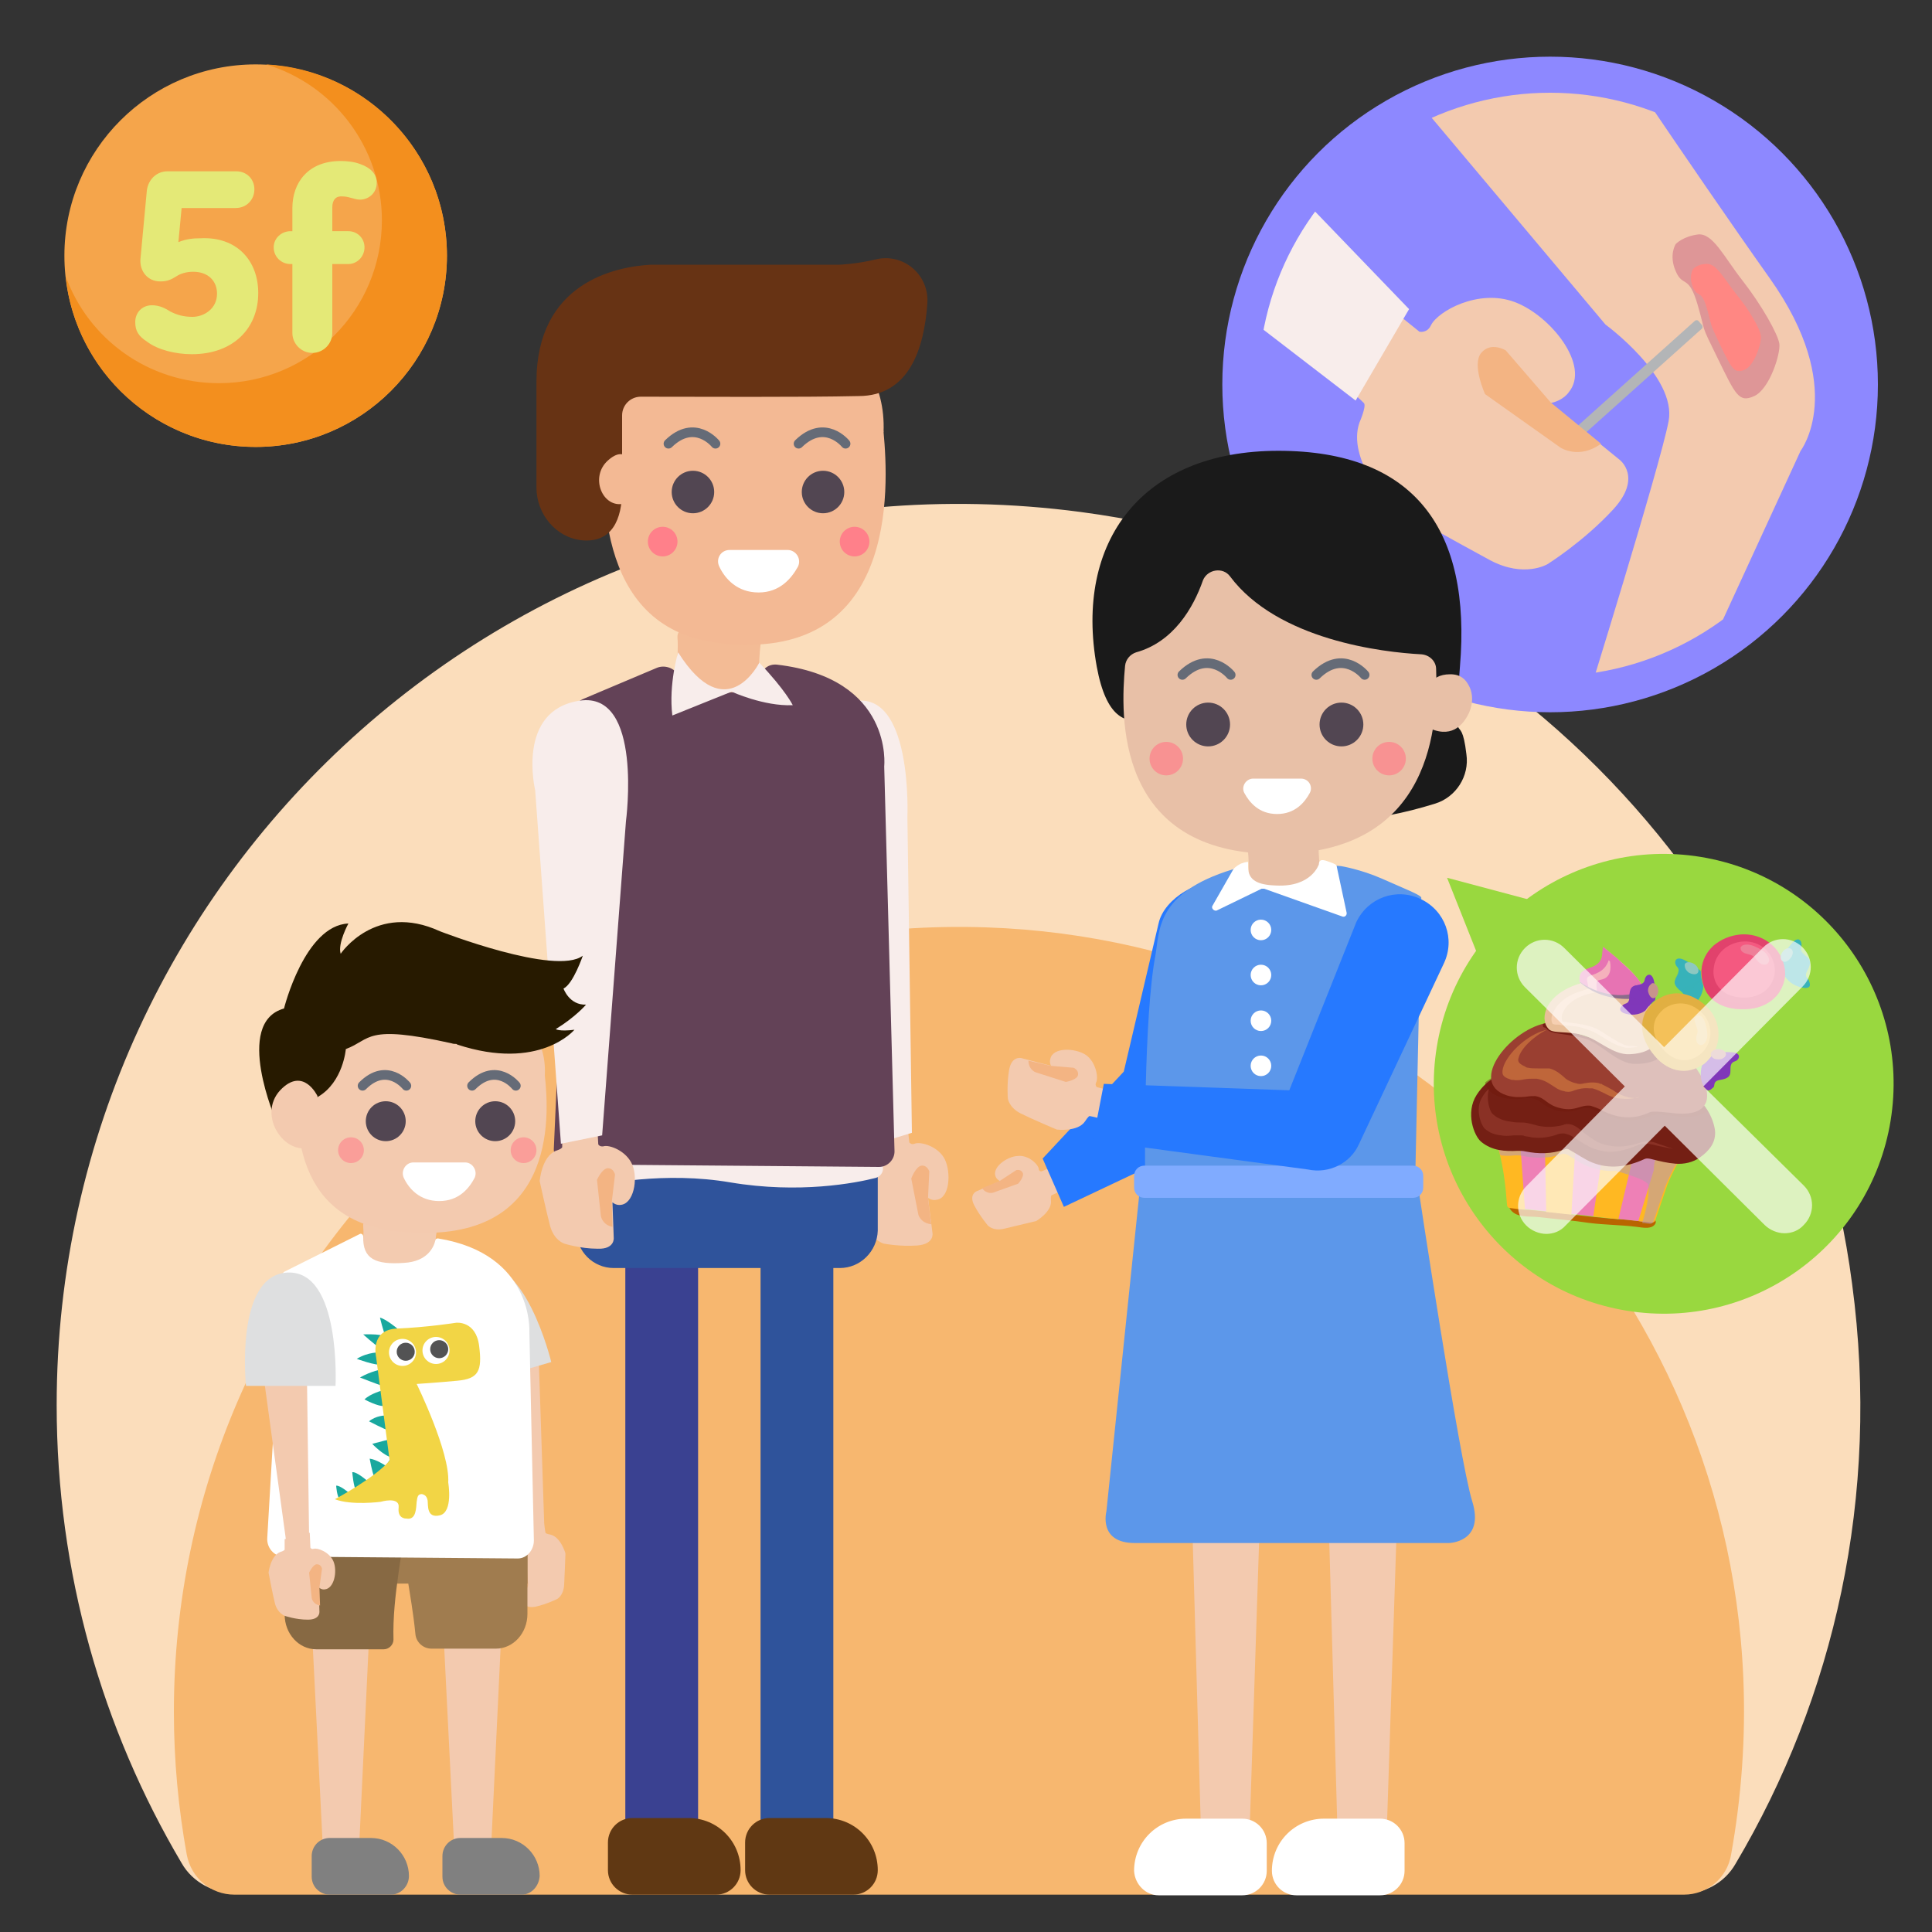 <?xml version="1.0" encoding="utf-8"?>
<!-- Generator: Adobe Illustrator 25.2.0, SVG Export Plug-In . SVG Version: 6.00 Build 0)  -->
<svg version="1.1" id="Layer_1" xmlns="http://www.w3.org/2000/svg" xmlns:xlink="http://www.w3.org/1999/xlink" x="0px" y="0px"
	 viewBox="0 0 300 300" style="enable-background:new 0 0 300 300;" xml:space="preserve">
<rect x="0" y="0" width="300" height="300" fill="#333333" stroke="none"/>
<style type="text/css">
	.st0{fill:#FBDDBB;}
	.st1{fill:#F7B76F;}
	.st2{fill:#F3CAAF;}
	.st3{fill:#F3B483;}
	.st4{fill:#F8EDEB;}
	.st5{fill:#2F539B;}
	.st6{fill:#3A4191;}
	.st7{fill:#603813;}
	.st8{fill:#F3BB95;}
	.st9{fill:#634257;}
	.st10{fill:#F3B994;}
	.st11{fill:#524652;}
	.st12{fill:none;stroke:#656B77;stroke-width:1.5;stroke-linecap:round;stroke-linejoin:round;stroke-miterlimit:10;}
	.st13{fill:#FFFFFF;}
	.st14{fill:#673314;}
	.st15{fill:#FF808A;}
	.st16{fill:#DEDFE0;}
	.st17{fill:#808080;}
	.st18{fill:#F3CBB0;}
	.st19{opacity:0.6;fill:#FF808A;enable-background:new    ;}
	.st20{fill:#A07C4F;}
	.st21{fill:#876943;}
	.st22{fill:#271A00;}
	.st23{opacity:0.9;}
	.st24{fill:#009E94;}
	.st25{fill:#F1D031;}
	.st26{fill:#404041;}
	.st27{fill:#8D88FF;}
	.st28{clip-path:url(#SVGID_2_);fill:#F3CAAF;}
	.st29{clip-path:url(#SVGID_4_);fill:#DE9697;}
	.st30{clip-path:url(#SVGID_6_);fill:#FF8783;}
	.st31{clip-path:url(#SVGID_8_);fill:#FF514A;}
	.st32{clip-path:url(#SVGID_10_);fill:#FF8783;}
	.st33{clip-path:url(#SVGID_12_);}
	.st34{fill:#B3B5B7;}
	.st35{clip-path:url(#SVGID_14_);}
	.st36{fill:#2679FF;}
	.st37{fill:#1A1A1A;}
	.st38{fill:#E8C0A7;}
	.st39{fill:#5C97EA;}
	.st40{opacity:0.7;fill:#FF808A;enable-background:new    ;}
	.st41{fill:#80ABFF;}
	.st42{fill:#99D83F;}
	.st43{fill:#B96500;}
	.st44{fill-rule:evenodd;clip-rule:evenodd;fill:#EE80B6;}
	.st45{fill-rule:evenodd;clip-rule:evenodd;fill:#FFB822;}
	.st46{opacity:0.6;fill-rule:evenodd;clip-rule:evenodd;fill:#B99CAC;enable-background:new    ;}
	.st47{fill-rule:evenodd;clip-rule:evenodd;fill:#741F14;}
	.st48{opacity:0.4;fill-rule:evenodd;clip-rule:evenodd;fill:#70180C;enable-background:new    ;}
	.st49{opacity:0.6;fill-rule:evenodd;clip-rule:evenodd;fill:#9A3F31;enable-background:new    ;}
	.st50{fill:#9A3F31;}
	.st51{fill:#741F14;}
	.st52{fill-rule:evenodd;clip-rule:evenodd;fill:#E8BE98;}
	.st53{fill-rule:evenodd;clip-rule:evenodd;fill:#E773B3;}
	.st54{opacity:0.7;}
	.st55{fill:#CE763D;}
	.st56{opacity:0.6;}
	.st57{fill-rule:evenodd;clip-rule:evenodd;fill:#FFDAC2;}
	.st58{fill-rule:evenodd;clip-rule:evenodd;fill:#8B6C8B;}
	.st59{fill:#37B2BA;}
	.st60{opacity:0.44;fill:#38B2B8;enable-background:new    ;}
	.st61{fill:none;}
	.st62{fill:#E1426C;}
	.st63{fill:#F45980;}
	.st64{fill:#8DC8C1;}
	.st65{opacity:0.42;fill:#E1426C;enable-background:new    ;}
	.st66{opacity:0.63;}
	.st67{fill:#EB95A6;}
	.st68{fill:#8037BA;}
	.st69{opacity:0.44;fill:#8038B8;enable-background:new    ;}
	.st70{fill:#E1AF42;}
	.st71{fill:#F4C159;}
	.st72{fill:#C8938D;}
	.st73{opacity:0.42;fill:#E1AF42;enable-background:new    ;}
	.st74{fill:#EBD295;}
	.st75{opacity:0.67;fill:#FFFFFF;enable-background:new    ;}
	.st76{fill:#F5A54B;}
	.st77{fill:#F38F1E;}
	.st78{fill:#E4E977;}
</style>
<g id="BG">
	<g>
		<path class="st0" d="M269.5,289.4c15.3-25.8,22.5-57,18.1-90c-8.1-62.3-57.5-111.7-119.8-119.9C82,68.2,8.8,134.7,8.8,218.2
			c0,26,7.1,50.3,19.4,71.1c1.7,3,5,4.7,8.4,4.7H261C264.5,294.2,267.8,292.4,269.5,289.4z"/>
		<g>
			<path class="st1" d="M268.8,288c1.6-8.9,2.3-18.1,1.9-27.5C268,197.2,216.4,146.1,153.1,144C83.8,141.7,27,197.1,27,265.8
				c0,7.6,0.7,15,2,22.2c0.7,3.6,3.7,6.2,7.4,6.2h225.1C265.1,294.2,268.2,291.6,268.8,288z"/>
		</g>
	</g>
</g>
<g id="AW">
	<g>
		<g>
			<path class="st2" d="M141,175.6l0.2,1.8c0,0,0.3,0.4,0.8,0.2c0.9-0.4,3.7,0.4,4.7,2.4s0.8,6.1-1.3,6.3c0,0-0.6,0.2-1.3-0.3
				l0.7,5.5c0,0,0.3,1.7-2.4,1.9s-5.2-0.3-5.2-0.3s-1.6-0.4-2.4-2.6c-0.8-2.2-2.2-6.8-2.2-6.8s0-3.8,2.1-4.9c0,0,1-0.4,1-0.7
				c0-0.7-0.2-2-0.2-2L141,175.6z"/>
			<path class="st3" d="M144.1,186.1l0.2-4.2c0,0-0.3-1-1.2-0.9s-1.6,2-1.6,2l1.1,5.6c0,0,0.3,1.3,2,1.5L144.1,186.1z"/>
		</g>
		<path class="st4" d="M126.5,123.5c0,0-4.1-12,5.6-14.5s8.8,17.9,8.8,17.9l0.7,49l-6.2,1.9L126.5,123.5z"/>
		<rect x="89.5" y="172.6" class="st5" width="46.7" height="12.9"/>
		<path class="st6" d="M104.8,290.8h-4.1c-2,0-3.6-1.6-3.6-3.6V189c0-2,1.6-3.6,3.6-3.6h4.1c2,0,3.6,1.6,3.6,3.6v98.2
			C108.4,289.2,106.8,290.8,104.8,290.8z"/>
		<path class="st5" d="M130.4,196.9H95.3c-3.2,0-5.8-2.6-5.8-5.8V176c0-3.2,2.6-5.8,5.8-5.8h35.2c3.2,0,5.8,2.6,5.8,5.8v15.1
			C136.2,194.3,133.6,196.9,130.4,196.9z"/>
		<path class="st5" d="M125.8,290.8h-4.1c-2,0-3.6-1.6-3.6-3.6V189c0-2,1.6-3.6,3.6-3.6h4.1c2,0,3.6,1.6,3.6,3.6v98.2
			C129.4,289.2,127.8,290.8,125.8,290.8z"/>
		<path class="st7" d="M111.2,294.2h-13c-2.1,0-3.8-1.7-3.8-3.8v-4.3c0-2.1,1.7-3.8,3.8-3.8h8.7c4.5,0,8.1,3.6,8.1,8.1l0,0
			C115,292.5,113.3,294.2,111.2,294.2z"/>
		<path class="st7" d="M132.5,294.2h-13c-2.1,0-3.8-1.7-3.8-3.8v-4.3c0-2.1,1.7-3.8,3.8-3.8h8.7c4.5,0,8.1,3.6,8.1,8.1l0,0
			C136.3,292.5,134.6,294.2,132.5,294.2z"/>
		<path class="st4" d="M87.9,179.3c0,0.9,0,2.1-0.3,3.8c-0.2,1,0.8,2,1.8,1.7c4.3-1.1,14-2.9,24-1.2c10.7,1.8,19.5,0.1,22.6-0.7
			c0.7-0.2,1.2-0.9,1.1-1.6l-0.4-3.8c-0.1-0.8-0.7-1.4-1.5-1.3l-45.9,1.6C88.5,177.8,87.8,178.5,87.9,179.3z"/>
		<path class="st8" d="M118.2,99.4c-0.3,1.5-0.6,7.1-0.1,9.2c0.2,0.9-0.3,1.8-1,1.8h-11.7c-0.8,0-1.3-0.9-1-1.8
			c0.5-1.5,1-7.4,0.8-9.5c-0.1-1,0.6-1.7,1.3-1.5c1.9,0.6,5.1,1.1,10.5,0.1C117.8,97.5,118.5,98.4,118.2,99.4z"/>
		<path class="st9" d="M102,103.7l-11.6,4.9c-0.8,0.4-1.4,1.2-1.4,2.1l-3,67.6c-0.1,1.3,1,2.5,2.3,2.5l48.2,0.4
			c1.3,0,2.4-1.1,2.4-2.4l-1.6-59.8c0,0,1.5-13.7-16.7-15.8c-1.2-0.1-2.2,0.6-2.5,1.8c-0.3,1.1-1.3,2.3-4.3,2.5
			c-4.4,0.3-7.4-0.2-8.4-2.5C104.8,103.7,103.2,103.2,102,103.7z"/>
		<path class="st4" d="M105.3,101.3c0,0-1.5,4.9-0.9,9.8l9.2-3.7c0,0,5,2.3,9.5,2.1c0,0-1.1-2.3-5.2-6.6
			C117.9,102.9,112.8,113.2,105.3,101.3z"/>
		<g>
			<path class="st2" d="M92.8,175.9l0.1,1.8c0,0,0.2,0.4,0.8,0.3c0.9-0.3,3.6,0.7,4.5,2.9s0.2,6.1-1.9,6.2c0,0-0.6,0.1-1.2-0.4
				l0.2,5.5c0,0,0.2,1.8-2.5,1.7c-2.7,0-5.2-0.8-5.2-0.8s-1.6-0.5-2.2-2.8s-1.6-6.9-1.6-6.9s0.3-3.8,2.5-4.7c0,0,1-0.3,1-0.6
				c0-0.7,0-2,0-2L92.8,175.9z"/>
			<path class="st3" d="M95,186.6l0.5-4.2c0,0-0.2-1-1.1-1s-1.7,1.8-1.7,1.8l0.6,5.6c0,0,0.2,1.4,1.8,1.7L95,186.6z"/>
		</g>
		<path class="st4" d="M83.1,122.7c0,0-3-12.4,6.9-13.9s7.2,18.7,7.2,18.7l-3.7,48.8l-6.4,1.3L83.1,122.7z"/>
		<g>
			<path class="st10" d="M93.7,67.3c0,0,0.3-23.8,27.5-19.1c0,0,16.6,3.4,16,18.9L93.7,67.3z"/>
			<g>
				<path class="st10" d="M135.3,64.7c1.1,0.3,1.8,1.3,1.9,2.4c0.8,8.6,2.3,36.3-25.9,32.7C92,97.3,93.5,75.1,93.8,65.6
					c0.1-1.4,1.2-2.6,2.6-2.7c6.8-0.4,13.5-0.5,22-12c1.3-1.8,4-1.3,4.8,0.7C125,56.6,128.6,62.7,135.3,64.7z"/>
			</g>
			<g>
				<circle class="st11" cx="127.8" cy="76.4" r="3.3"/>
				<path class="st12" d="M131.3,68.9c0,0-3.2-4-7.3,0"/>
			</g>
			<g>
				<circle class="st11" cx="107.6" cy="76.4" r="3.3"/>
				<path class="st12" d="M111.1,68.9c0,0-3.2-4-7.3,0"/>
			</g>
			<path class="st13" d="M113.3,85.4c-1.4,0-2.2,1.4-1.6,2.6c0.9,1.9,2.8,4,6.1,4s5.1-2.2,6.1-4c0.6-1.2-0.3-2.6-1.6-2.6H113.3z"/>
			<path class="st14" d="M144,47.1c0.3-4.5-3.8-7.9-8.1-6.8c-2.9,0.7-5.5,0.8-5.5,0.8h-29.3l0,0c-5.6,0.3-17.8,2.8-17.8,18.2v16.4
				c0,4.1,3,7.8,7.1,8.2c4.6,0.4,6.2-3.2,6.2-7.8V64.5c0-1.6,1.3-2.9,2.9-2.9c9.3,0,25,0.1,33.8-0.1C141.2,61.5,143.5,54.1,144,47.1
				z"/>
			<path class="st10" d="M98.1,72.3c0,0-0.8-3.4-3.7-0.8c-2.9,2.6-0.8,7.5,2.5,6.7L98.1,72.3z"/>
			<circle class="st15" cx="102.9" cy="84.1" r="2.3"/>
			<circle class="st15" cx="132.7" cy="84.1" r="2.3"/>
		</g>
	</g>
	<g>
		<polygon class="st2" points="83.5,206.3 84.5,236.5 80.9,236.9 76.3,207.6 		"/>
		<g>
			<path class="st2" d="M80.7,236.1l0.3,2.3c0,0-0.1,0.3-0.5,0.3c-0.7-0.1-2.4,0.9-2.7,2.5c-0.3,1.6,0.6,4.2,2.1,4
				c0,0,0.4,0,0.8-0.4l0.5,3.8c0,0,0.1,1.2,1.9,0.9c1.8-0.4,3.4-1.2,3.4-1.2s1-0.5,1.1-2.2s0.2-4.9,0.2-4.9s-0.7-2.5-2.3-2.9
				c0,0-0.7-0.1-0.8-0.3c-0.1-0.5-0.2-1.5-0.2-1.5L80.7,236.1z"/>
			<path class="st3" d="M80.6,244.7l-0.9-2.8c0,0,0-0.7,0.6-0.8s1.4,1,1.4,1L82,246c0,0,0,1-1,1.4L80.6,244.7z"/>
		</g>
		<path class="st16" d="M72.2,215.4l13.4-3.9c0,0-4.2-17.4-12-14.8C65.7,199.3,72.2,215.4,72.2,215.4z"/>
		<g>
			<path class="st2" d="M66.4,199.7l0.8,2.1c0,0,0.2,0.2,0.6,0c0.6-0.4,2.6-0.2,3.5,1.1c1,1.3,1.3,4-0.1,4.5c0,0-0.4,0.2-0.9,0
				l1.2,3.6c0,0,0.4,1.1-1.4,1.6s-3.6,0.5-3.6,0.5s-1.2,0-2-1.5c-0.8-1.4-2.3-4.3-2.3-4.3s-0.5-2.6,0.8-3.6c0,0,0.6-0.4,0.6-0.6
				c-0.1-0.5-0.5-1.5-0.5-1.5L66.4,199.7z"/>
			<path class="st3" d="M70.2,207.4l-0.4-2.9c0,0-0.3-0.7-0.9-0.5s-0.8,1.6-0.8,1.6l1.5,3.7c0,0,0.4,0.9,1.5,0.8L70.2,207.4z"/>
		</g>
		<polygon class="st2" points="55.6,290.3 50.3,290.3 48.4,252.3 57.4,252.3 		"/>
		<polygon class="st2" points="76.1,290.3 70.7,290.3 68.8,252.3 77.9,252.3 		"/>
		<path class="st17" d="M81,294.2h-9.5c-1.5,0-2.8-1.2-2.8-2.8v-3.2c0-1.5,1.2-2.8,2.8-2.8h6.4c3.3,0,5.9,2.7,5.9,5.9l0,0
			C83.7,292.9,82.5,294.2,81,294.2z"/>
		<g>
			<path class="st2" d="M46.2,167.1c0,0,0.3-17.6,24.3-14.1c0,0,14.7,2.5,14.1,14L46.2,167.1z"/>
			<path class="st18" d="M67.9,190.8c-0.3,1.4-0.5,3.2,0,5.1c0.2,0.8-0.2,1.7-0.9,1.7H56.6c-0.7,0-1.1-0.9-0.9-1.7
				c0.4-1.4,0.9-3.5,0.7-5.4c-0.1-0.9,0.5-1.6,1.2-1.4c1.6,0.6,4.5,1,9.2,0.1C67.5,189.1,68,190,67.9,190.8z"/>
			<g>
				<path class="st2" d="M82.9,165.2c1,0.2,1.6,0.9,1.7,1.8c0.7,6.4,2,26.9-22.9,24.2c-17.1-1.8-15.8-18.3-15.5-25.3
					c0-1.1,1-1.9,2.3-2c6-0.3,11.9-0.4,19.5-8.9c1.2-1.3,3.6-1,4.2,0.6C73.8,159.2,76.9,163.7,82.9,165.2z"/>
			</g>
			<g>
				<circle class="st11" cx="76.9" cy="174.1" r="3.1"/>
				<path class="st12" d="M80.1,168.6c0,0-3-3.8-6.8,0"/>
			</g>
			<g>
				<circle class="st11" cx="59.9" cy="174.1" r="3.1"/>
				<path class="st12" d="M63.1,168.6c0,0-3-3.8-6.8,0"/>
			</g>
		</g>
		<circle class="st19" cx="54.5" cy="178.6" r="2"/>
		<circle class="st19" cx="81.3" cy="178.6" r="2"/>
		<rect x="44.2" y="234.5" class="st20" width="37.7" height="11.4"/>
		<path class="st20" d="M77,232.4H64.7c-1.4,0-2.6,1.2-2.6,2.7c0.2,6.1,1.8,12.4,2.4,18.6c0.1,1.3,1.2,2.3,2.5,2.3h10
			c2.7,0,4.9-2.4,4.9-5.4v-12.8C81.9,234.9,79.7,232.4,77,232.4z"/>
		<path class="st21" d="M63.2,234c0.1-0.8-0.6-1.5-1.5-1.5H49.1c-2.7,0-4.9,2.4-4.9,5.4v12.8c0,3,2.2,5.4,4.9,5.4h10.5
			c0.8,0,1.5-0.7,1.5-1.5C60.9,247.7,62.7,240.7,63.2,234z"/>
		<path class="st17" d="M60.7,294.2h-9.5c-1.5,0-2.8-1.2-2.8-2.8v-3.2c0-1.5,1.2-2.8,2.8-2.8h6.4c3.3,0,5.9,2.7,5.9,5.9l0,0
			C63.5,292.9,62.2,294.2,60.7,294.2z"/>
		<path class="st13" d="M55.9,191.6l-11.8,5.9c-0.1,0.1-0.2,0.2-0.2,0.3l-2.4,41c-0.1,1.5,1,2.8,2.4,2.9l36.5,0.3
			c1.4,0,2.5-1.3,2.5-2.8l-0.7-32.4c0,0,0.7-12.1-14.2-14.5c-0.2,0-0.4,0.1-0.4,0.3c-0.2,0.9-1.1,3.3-4.9,3.5
			c-4.4,0.3-6.4-0.6-6.3-4.1C56.4,191.7,56.1,191.5,55.9,191.6z"/>
		<path class="st22" d="M91,156c-2.6,0.1-3.5-2.5-3.5-2.5c1.5-0.7,3-5.1,3-5.1c-4.2,3.2-22.2-3.8-22.2-3.8
			c-10-4.6-15.4,3.5-15.4,3.5c-0.5-1.6,1.2-4.7,1.2-4.7c-6.8,0.3-10,13.2-10,13.2c-7.9,2.2-1.2,17.5-1.2,17.5
			c2.7-2.2,6.5-3.8,6.5-3.8c3.9-2.3,4.3-7.4,4.3-7.4c4-1.5,2.9-3.9,16.4-0.9c0.3,0.1,0.5,0.1,0.7,0.1c0.1,0,0.1,0,0.2,0.1
			c12.8,4.2,18.2-2.3,18.2-2.3c-2.4,0.3-2.9-0.1-2.9-0.1l0,0C89.4,157.9,91,156,91,156z"/>
		<path class="st2" d="M49.3,170.2c0,0-2.2-4.7-5.8-0.9c-3.6,3.9,0.7,10.3,4.9,8.8L49.3,170.2z"/>
		<polygon class="st2" points="40.3,209.1 44.4,239.1 48,238.9 47.6,209.1 		"/>
		<path class="st16" d="M38.2,215.2h13.9c0,0,0.9-17.9-7.4-17.6S38.2,215.2,38.2,215.2z"/>
		<g>
			<path class="st2" d="M48.1,238l0.1,2.3c0,0,0.1,0.3,0.5,0.2c0.6-0.2,2.5,0.5,3.1,2s0.1,4.2-1.4,4.3c0,0-0.4,0.1-0.9-0.3l0.1,3.8
				c0,0,0.1,1.2-1.8,1.2s-3.6-0.6-3.6-0.6s-1.1-0.4-1.5-1.9c-0.4-1.6-1-4.8-1-4.8s0.3-2.6,1.8-3.2c0,0,0.7-0.2,0.7-0.4
				c0-0.5,0-1.6,0-1.6L48.1,238z"/>
			<path class="st3" d="M49.6,246.5l0.4-2.9c0,0-0.1-0.7-0.8-0.7c-0.6,0-1.2,1.3-1.2,1.3l0.4,3.9c0,0,0.1,1,1.3,1.2L49.6,246.5z"/>
		</g>
		<g class="st23">
			<path class="st24" d="M61.7,206.3c0,0-1.8-1.5-2.7-1.7c0,0,0.5,2.1,0.9,3c0,0-0.3-0.5-3.5-0.4c0,0,1.5,1.4,2.7,2.2L59,210
				c0,0-1.8-0.1-3.6,1c0,0,2.9,1.1,4,0.9v0.7c0,0-1.8,0.3-3.5,1.3c0,0,2.8,1.1,3.5,1.3v0.7c0,0-1.9,0.5-2.8,1.4c0,0,2.2,1.2,3.1,1
				l0.1,1.5c0,0-1.4,0-2.5,0.9c0,0,2.5,1.3,3,1.4l0.2,1.4c0,0-1.6,0.4-2.7,0.7c0,0,1.7,1.8,3,2.1l-0.9,1.3c0,0-1.5-1-2.5-1.1
				c0,0,0.4,2.2,0.7,2.8l-1,0.7c0,0-1.7-1.5-2.4-1.4c0,0,0.2,2.4,0.6,2.8l-1,0.5c0,0-1.5-1.3-2.1-1.2c0,0,0.1,1.7,0.6,2.2l3.6-1.3
				l4-2.3l2.6-3.4L61.7,206.3z"/>
			<path class="st25" d="M58.4,210.7c0,0-1-4.2,3.2-4.4c4.8-0.2,9.2-0.9,9.2-0.9s3.1-0.4,3.6,3.6c0.5,3.9-0.1,5.1-3.4,5.4
				c-3.2,0.3-6.3,0.5-6.3,0.5s5.2,10.6,4.9,15.3c0,0,0.8,4.6-1.3,5.1c-2.1,0.5-1.8-1.6-1.9-2.3c-0.1-0.6-0.4-0.9-0.9-1
				c-0.6,0-0.7,0.4-0.8,1.2c-0.1,0.8,0,2.9-1.6,2.6c0,0-1.4,0.1-1.2-1.7s-2.8-0.9-2.8-0.9s-4.5,0.6-7.1-0.4c0,0,6.2-3.3,8.5-6
				L58.4,210.7z"/>
			<circle class="st13" cx="62.5" cy="210" r="2.1"/>
			<circle class="st13" cx="67.7" cy="209.7" r="2.1"/>
			<circle class="st26" cx="63" cy="209.9" r="1.4"/>
			<circle class="st26" cx="68.2" cy="209.5" r="1.4"/>
		</g>
		<path class="st13" d="M64.2,180.5c-1.2,0-2,1.3-1.5,2.4c0.8,1.7,2.5,3.6,5.5,3.6s4.6-1.9,5.5-3.6c0.5-1.1-0.3-2.4-1.5-2.4H64.2z"
			/>
	</g>
	<g>
		<circle class="st27" cx="240.7" cy="59.7" r="50.9"/>
		<polygon class="st27" points="197.4,76.2 186.6,98.1 208.7,94 		"/>
		<g>
			<g>
				<defs>
					<circle id="SVGID_1_" cx="240.7" cy="59.7" r="45.3"/>
				</defs>
				<clipPath id="SVGID_2_">
					<use xlink:href="#SVGID_1_"  style="overflow:visible;"/>
				</clipPath>
				<path class="st28" d="M220.3,15.9l29,34.5c0,0,11.1,8.1,9.8,15S246,110.2,246,110.2h15.1L279.6,70c0,0,7.4-9.6-4.8-26.8
					s-30.1-44-30.1-44L220.3,15.9z"/>
			</g>
			<g>
				<defs>
					<circle id="SVGID_3_" cx="240.7" cy="59.7" r="45.3"/>
				</defs>
				<clipPath id="SVGID_4_">
					<use xlink:href="#SVGID_3_"  style="overflow:visible;"/>
				</clipPath>
				<path class="st29" d="M260.2,37.9c0,0-1.1,1.7,0,4.2c1.1,2.6,2,0.4,3.4,5.2s0.3,2.6,3.1,8.3c2.8,5.7,3.3,7,5.7,5.9
					c2.4-1.1,4.1-6.6,3.9-8.1c-0.2-1.5-2.8-6.1-5.7-9.8c-2.9-3.7-4.6-7.4-6.9-7.2C261.3,36.7,260.2,37.9,260.2,37.9z"/>
			</g>
			<g>
				<defs>
					<circle id="SVGID_5_" cx="240.7" cy="59.7" r="45.3"/>
				</defs>
				<clipPath id="SVGID_6_">
					<use xlink:href="#SVGID_5_"  style="overflow:visible;"/>
				</clipPath>
				<path class="st30" d="M262.9,41.8c0,0-0.7,1.1,0,2.8s1.3,0.2,2.2,3.4c0.9,3.1,0.2,1.7,2,5.5c1.8,3.7,2.2,4.6,3.8,3.9
					c1.6-0.7,2.7-4.4,2.5-5.3c-0.1-1-1.8-4-3.8-6.4c-1.9-2.4-3.1-4.8-4.6-4.7C263.6,41,262.9,41.8,262.9,41.8z"/>
			</g>
			<g>
				<defs>
					<circle id="SVGID_7_" cx="240.7" cy="59.7" r="45.3"/>
				</defs>
				<clipPath id="SVGID_8_">
					<use xlink:href="#SVGID_7_"  style="overflow:visible;"/>
				</clipPath>
				<path class="st31" d="M264.5,44.1c0,0-0.5,0.7,0,1.9s0.9,0.2,1.5,2.3c0.6,2.2,0.1,1.2,1.4,3.7c1.2,2.6,1.5,3.1,2.6,2.6
					s1.8-3,1.7-3.6c-0.1-0.7-1.2-2.7-2.6-4.4c-1.3-1.7-2.1-3.3-3.1-3.2C265,43.6,264.5,44.1,264.5,44.1z"/>
			</g>
			<g>
				<defs>
					<circle id="SVGID_9_" cx="240.7" cy="59.7" r="45.3"/>
				</defs>
				<clipPath id="SVGID_10_">
					<use xlink:href="#SVGID_9_"  style="overflow:visible;"/>
				</clipPath>
				<path class="st32" d="M262.9,41.8c0,0-0.7,1.1,0,2.8s1.3,0.2,2.2,3.4c0.9,3.1,0.2,1.7,2,5.5c1.8,3.7,2.2,4.6,3.8,3.9
					c1.6-0.7,2.7-4.4,2.5-5.3c-0.1-1-1.8-4-3.8-6.4c-1.9-2.4-3.1-4.8-4.6-4.7C263.6,41,262.9,41.8,262.9,41.8z"/>
			</g>
			<g>
				<defs>
					<circle id="SVGID_11_" cx="240.7" cy="59.7" r="45.3"/>
				</defs>
				<clipPath id="SVGID_12_">
					<use xlink:href="#SVGID_11_"  style="overflow:visible;"/>
				</clipPath>
				<g class="st33">
					<path class="st34" d="M238.7,73.5l-0.6-0.7c-0.1-0.1-0.1-0.4,0-0.5l25.1-22.5c0.1-0.1,0.4-0.1,0.5,0l0.6,0.7
						c0.1,0.1,0.1,0.4,0,0.5l-25.1,22.5C239,73.7,238.8,73.7,238.7,73.5z"/>
				</g>
			</g>
			<g>
				<defs>
					<circle id="SVGID_13_" cx="240.7" cy="59.7" r="45.3"/>
				</defs>
				<clipPath id="SVGID_14_">
					<use xlink:href="#SVGID_13_"  style="overflow:visible;"/>
				</clipPath>
				<g class="st35">
					<g>
						<path class="st2" d="M216.8,48.6l3.6,2.9c0,0,1.2,0.3,1.8-1c1.1-2.2,7.4-5.7,13-3.6c5.6,2.1,11.8,9.9,8.4,14
							c0,0-0.8,1.3-2.9,1.7l10.8,8.8c0,0,3.6,2.7-1,7.7s-10.2,8.5-10.2,8.5s-3.6,2.2-8.9-0.6c-5.2-2.8-15.7-8.7-15.7-8.7
							s-6.6-7-4.6-12.7c0,0,1.1-2.5,0.7-3c-1.2-1.2-3.8-3.4-3.8-3.4L216.8,48.6z"/>
						<path class="st3" d="M240.8,62.5l-7-8.1c0,0-2.3-1.4-3.8,0.4c-1.5,1.8,0.6,6.4,0.6,6.4l11.7,8.3c0,0,2.9,1.9,6.3-0.6
							L240.8,62.5z"/>
					</g>
					<path class="st4" d="M100.2-22.6c0,0-28.3-15.2-14.5-36.5s47.2,17.9,47.2,17.9L218.8,48l-8.3,14.2L100.2-22.6z"/>
				</g>
			</g>
		</g>
	</g>
	<g>
		<g>
			<g>
				<path class="st2" d="M162.9,181.4l-1.2,0.5c0,0-0.4,0-0.4-0.4c-0.1-0.7-1.6-2.2-3.3-2c-1.7,0.1-4,1.8-3.4,3.2
					c0,0,0.1,0.4,0.7,0.7l-3.7,1.6c0,0-1.2,0.5-0.3,2.2s2.1,3.1,2.1,3.1s0.8,0.9,2.5,0.5s5-1.2,5-1.2s2.4-1.4,2.3-3.1
					c0,0-0.1-0.8,0.1-0.9c0.4-0.2,1.3-0.6,1.3-0.6L162.9,181.4z"/>
				<path class="st3" d="M155.2,183.4l2.6-1.7c0,0,0.7-0.2,1,0.4c0.3,0.6-0.7,1.7-0.7,1.7l-3.9,1.4c0,0-1,0.3-1.7-0.7L155.2,183.4z"
					/>
			</g>
		</g>
		<g>
			<path class="st36" d="M165.2,187.4l-3.3-7.5l12.6-13.5l5.4-23c0.9-4.1,6.7-7,9.4-6.3h-0.2c4,0.9,6.3,5.6,5.4,9.6l-7.1,30.2
				L165.2,187.4z"/>
		</g>
		<path class="st2" d="M210.5,290.9h2c1.5,0,2.7-1.1,2.7-2.4l2.9-88.3c0-1.3-1.2-2.4-2.7-2.4H208c-1.5,0-2.7,1.1-2.7,2.4l2.5,88.3
			C207.8,289.8,209,290.9,210.5,290.9z"/>
		<path class="st2" d="M189.2,290.9h2c1.5,0,2.7-1.1,2.7-2.4l2.9-88.3c0-1.3-1.2-2.4-2.7-2.4h-7.3c-1.5,0-2.7,1.1-2.7,2.4l2.5,88.3
			C186.4,289.8,187.7,290.9,189.2,290.9z"/>
		<path class="st13" d="M201.3,294.3h13c2.1,0,3.8-1.7,3.8-3.8v-4.3c0-2.1-1.7-3.8-3.8-3.8h-8.7c-4.5,0-8.1,3.6-8.1,8.1l0,0
			C197.5,292.6,199.2,294.3,201.3,294.3z"/>
		<path class="st13" d="M179.9,294.3h13c2.1,0,3.8-1.7,3.8-3.8v-4.3c0-2.1-1.7-3.8-3.8-3.8h-8.7c-4.5,0-8.1,3.6-8.1,8.1l0,0
			C176.2,292.6,177.9,294.3,179.9,294.3z"/>
		<g>
			<g>
				<g>
					<path class="st37" d="M184.5,122.3c8.9,2.6,18.7,8.6,38.3,2.5c3.3-1,5.4-4.3,4.9-7.7c-0.9-7.7-2.2,1-1-13.6
						c1.8-21.2-7-33.5-28.2-33.5s-31.7,14.1-28.2,33.5c3,16.3,12.2,2,10.8,12.1C180.7,119.2,181.1,121.3,184.5,122.3z"/>
				</g>
				<path class="st38" d="M193.6,131.1c0.3,1,0.5,5,0,6.5c-0.2,0.6,0.2,1.3,0.9,1.3h10.1c0.7,0,1.1-0.7,0.9-1.3
					c-0.4-1.1-0.9-5.2-0.7-6.7c0.1-0.7-0.5-1.2-1.2-1c-1.6,0.4-4.4,0.8-9.1,0.1C194,129.8,193.4,130.4,193.6,131.1z"/>
				<path class="st38" d="M221.7,107.5c0,0,0-2.8,3.5-2.8c1.6,0,2.4,0.8,2.9,1.8c0.7,1.3,0.6,2.9,0,4.2c-0.9,1.9-2.8,4.2-6.7,2.1"/>
				<g>
					<path class="st38" d="M176.4,101.3c-0.9,0.3-1.6,1.1-1.7,2.1c-0.7,7.5-1.7,29.2,23.4,29.2c24.6,0,25.2-20.5,24.9-28.7
						c0-1.2-1-2.2-2.3-2.3c-5.9-0.3-22.3-2.2-29.7-12.1c-1.1-1.5-3.5-1.1-4.2,0.6C185.3,94.4,182.2,99.7,176.4,101.3z"/>
				</g>
				<path class="st13" d="M194.6,120.9c-1.1,0-1.9,1.2-1.4,2.2c0.8,1.5,2.3,3.3,5.1,3.3s4.3-1.8,5.1-3.3c0.5-1-0.2-2.2-1.4-2.2
					H194.6z"/>
				<g>
					<circle class="st11" cx="208.3" cy="112.5" r="3.4"/>
					<path class="st12" d="M211.9,104.8c0,0-3.3-4.1-7.5,0"/>
				</g>
				<g>
					<circle class="st11" cx="187.6" cy="112.5" r="3.4"/>
					<path class="st12" d="M191.1,104.8c0,0-3.3-4.1-7.5,0"/>
				</g>
				<path class="st39" d="M208.3,134.5c0,0,3,0.5,6.2,1.9c3.6,1.6,6.2,2.6,6.2,3l-1.3,60.1c0.1,1.3-1,2.5-2.3,2.5l-34.8,0.4
					c-1.3,0-2.4-1.1-2.4-2.4l-2.1-19.1c0,0-0.2-22.9,1.6-32.5c0.7-3.7-0.1-9.7,12-13.4c1.3-0.4,2.1-0.2,2.4,0.9
					c0.3,1.1,0.8,1.8,3.7,2c4.4,0.3,6.6,0.2,7.5-2.2C205.6,134.5,206.7,134.3,208.3,134.5z"/>
			</g>
		</g>
		<circle class="st40" cx="181.1" cy="117.8" r="2.6"/>
		<circle class="st40" cx="215.7" cy="117.8" r="2.6"/>
		<path class="st39" d="M177.1,183.6l-5.3,51.1c0,0-1.3,4.9,4.4,4.9s48.8,0,48.8,0s5.6-0.1,3.6-6.5s-8.4-48.9-8.4-48.9L177.1,183.6z
			"/>
		<path class="st41" d="M219.4,186h-41.7c-0.9,0-1.6-0.7-1.6-1.6v-1.8c0-0.9,0.7-1.6,1.6-1.6h41.7c0.9,0,1.6,0.7,1.6,1.6v1.8
			C221,185.3,220.3,186,219.4,186z"/>
		<g>
			<path class="st2" d="M171.8,169.2l-1.5-0.4c0,0-0.3-0.3-0.1-0.7c0.4-0.7,0-3.2-1.6-4.3c-1.7-1.1-5.1-1.2-5.5,0.6
				c0,0-0.2,0.5,0.1,1.1l-4.6-1.2c0,0-1.5-0.4-1.9,1.8c-0.4,2.3-0.2,4.5-0.2,4.5s0.2,1.4,2,2.3c1.8,0.9,5.6,2.5,5.6,2.5
				s3.3,0.4,4.4-1.3c0,0,0.5-0.8,0.7-0.8c0.6,0.1,1.7,0.4,1.7,0.4L171.8,169.2z"/>
			<path class="st3" d="M163.1,165.5l3.6,0.3c0,0,0.8,0.3,0.7,1.1s-1.9,1.1-1.9,1.1l-4.7-1.5c0,0-1.1-0.4-1.1-1.8L163.1,165.5z"/>
		</g>
		<path class="st13" d="M192.7,134.1c-0.4,0.2-0.9,0.5-1.2,0.9l-3.2,5.6c-0.3,0.4,0.2,0.9,0.6,0.8l7-3.4c0.1,0,0.3,0,0.4,0l12.1,4.3
			c0.4,0.2,0.8-0.2,0.7-0.6l-1.5-7c0-0.5-0.5-0.6-1-0.8c-0.6-0.2-1.8-0.8-1.8,0.3c0,0-1.1,3.6-6.7,3.3c-2.8-0.1-4.3-0.8-4.3-2.9
			c0-0.3,0-0.4,0-0.7C193.9,133.8,193.5,133.8,192.7,134.1z"/>
		<circle class="st13" cx="195.8" cy="144.4" r="1.6"/>
		<circle class="st13" cx="195.8" cy="151.4" r="1.6"/>
		<circle class="st13" cx="195.8" cy="158.5" r="1.6"/>
		<circle class="st13" cx="195.8" cy="165.5" r="1.6"/>
		<g>
			<path class="st36" d="M203.1,181.6l-33.4-4.5l1.7-8.8l28.8,1l10.4-26.1c1.8-3.8,6.2-5.4,10-3.6l0,0c3.8,1.8,5.4,6.2,3.6,10
				L211,177.7C209.7,180.6,206.4,182.3,203.1,181.6z"/>
		</g>
	</g>
	<g>
		
			<ellipse transform="matrix(0.16 -0.987 0.987 0.16 50.882 396.405)" class="st42" cx="258.4" cy="168.3" rx="35.7" ry="35.7"/>
		<polygon class="st42" points="241.2,140.7 224.7,136.3 230.5,150.9 		"/>
	</g>
	<g>
		<g>
			<path class="st43" d="M256,189.5c-0.2,0.4-3-0.1-3.3-0.1c-2-0.1-4-0.3-5.9-0.5c-2-0.2-4-0.5-6-0.7c-1-0.1-2-0.2-3-0.3
				c-0.7-0.1-2.1,0.1-2.5-0.7c-0.3-0.6-1.3-0.2-0.9,0.4c0.9,1.6,3,1.2,4.6,1.4c2.6,0.3,5.2,0.5,7.8,0.9c2.4,0.3,4.9,0.3,7.3,0.6
				c0.9,0.1,2.5,0.5,3-0.6C257.2,189.2,256.3,188.9,256,189.5L256,189.5z"/>
		</g>
		<g>
			<g id="_x39_Ias8K_6_">
				<path class="st44" d="M236.1,177.8c0.5-0.4,0.9-0.8,1.3-1.1c0.9-0.6,1.7-0.4,2.1,0.5c0.1,0.2,0.2,0.5,0.4,0.9
					c0.4-0.3,0.7-0.7,1.1-0.9c1.1-0.7,1.9-0.5,2.6,0.5c0.2,0.3,0.3,0.5,0.5,0.8c0.3-0.3,0.6-0.5,0.9-0.7c0.3-0.2,0.6-0.5,0.9-0.7
					c0.9-0.5,1.7-0.3,2.2,0.6c0.2,0.4,0.3,0.8,0.5,1.3c0.3-0.2,0.4-0.3,0.6-0.5c0.3-0.2,0.6-0.5,0.9-0.7c1-0.5,1.8-0.2,2.2,0.8
					c0.1,0.2,0.1,0.3,0.2,0.5c0.7-0.6,1.2-1.5,2.3-1.4c1.2,0.1,1.4,1,1.7,1.9c0.6-0.2,1.1-0.5,1.6-0.7c0.6-0.3,1.2-0.5,1.9,0
					c0.5,0.4,0.5,1.5,0.2,2.1c-0.5,1-1,1.9-1.4,3c-0.7,1.7-1.3,3.5-1.8,5.3c-0.1,0.4-0.3,0.6-0.8,0.5c-7.2-0.8-14.3-1.5-21.5-2.3
					c-0.5,0-0.6-0.2-0.6-0.6c-0.2-2.7-0.5-5.4-1.2-8.1c-0.1-0.3-0.1-0.5-0.2-0.7c-0.4-0.7-0.2-1.2,0.2-1.8s1.1-0.8,1.8-0.3
					c0.3,0.2,0.5,0.5,0.8,0.7C235.7,177.1,235.8,177.4,236.1,177.8z"/>
				<g>
					<path class="st45" d="M260.1,179.1c-0.6-0.5-1.3-0.2-1.9,0l0,0l-1.2,1.1l-3.5-0.2l0.1-0.4l-0.1-1.2c-0.3,0.3-0.6,0.6-0.9,0.8
						c-0.1-0.2-0.1-0.4-0.2-0.5c-0.2-0.4-0.4-0.7-0.7-0.9l-1.9,0.4c-0.2,0.1-0.3,0.3-0.5,0.4c-0.1,0.1-0.3,0.2-0.4,0.3l-0.1,0.4
						l-4.2-0.9v-0.2c-0.2,0.1-0.4,0.3-0.5,0.4c-0.2-0.3-0.4-0.6-0.5-0.8s-0.3-0.4-0.4-0.5l-1.1-0.4c-0.3,0-0.7,0.2-1.1,0.4
						c-0.4,0.2-0.7,0.6-1.1,0.9l0.2,10c1.3,0.1,2.6,0.3,3.9,0.4l0.6-10.1l4.2,0.9l-1.4,9.5c1.3,0.1,2.6,0.3,3.9,0.4l2.2-9.3l3.5,0.2
						c-0.2,0.6-0.2,1.5-0.2,1.5l-2.4,7.9c0.6,0.1,1.3,0.1,1.9,0.2c0.5,0.1,0.7-0.1,0.8-0.5c0.6-1.8,1.2-3.5,1.8-5.3
						c0.4-1,0.9-2,1.4-3C260.7,180.6,260.6,179.5,260.1,179.1z"/>
					<path class="st45" d="M236.1,178.1c0,0,0-0.2,0.1-0.4l-0.1,0.1c-0.3-0.4-0.4-0.7-0.7-1c-0.2-0.3-0.5-0.5-0.8-0.7
						c-0.7-0.5-1.3-0.3-1.8,0.3c-0.4,0.6-0.6,1.1-0.2,1.8c0.1,0.2,0.1,0.5,0.2,0.7c0.7,2.7,1,5.4,1.2,8.1c0,0.4,0.2,0.6,0.6,0.6
						c0.7,0.1,1.4,0.2,2.2,0.2L236.1,178.1z"/>
					<path class="st46" d="M260.1,179.1c-0.6-0.5-1.3-0.2-1.9,0c-0.5,0.2-1,0.5-1.6,0.7c-0.3-0.9-0.5-1.8-1.7-1.9
						c-1.1-0.1-1.6,0.8-2.3,1.4c-0.1-0.2-0.1-0.4-0.2-0.5c-0.4-1-1.2-1.3-2.2-0.8c-0.3,0.2-0.6,0.4-0.9,0.7
						c-0.2,0.1-0.4,0.3-0.6,0.5c-0.2-0.5-0.4-0.9-0.5-1.3c-0.5-0.9-1.3-1.1-2.2-0.6c-0.3,0.2-0.6,0.4-0.9,0.7
						c-0.3,0.2-0.6,0.5-0.9,0.7c-0.2-0.3-0.4-0.6-0.5-0.8c-0.7-1-1.5-1.2-2.6-0.5c-0.4,0.2-0.7,0.6-1.1,0.9
						c-0.2-0.4-0.3-0.7-0.4-0.9c-0.5-1-1.2-1.2-2.1-0.5c-0.5,0.3-0.8,0.7-1.3,1.1c-0.3-0.4-0.4-0.7-0.7-1c-0.2-0.3-0.5-0.5-0.8-0.7
						c-0.7-0.5-1.3-0.3-1.8,0.3c-0.4,0.6-0.6,1.1-0.2,1.8c0.1,0.2,0.1,0.5,0.2,0.7c0,0.1,0.1,0.2,0.1,0.3c0.8,0.1,1.5,0.1,2.3,0
						c0.4,0,0.8,0,1.2,0.1c2,0.4,4.1,0.4,6-0.3c0.3-0.1,0.6,0,0.9,0.1c1.1,0.7,2.2,1.5,3.4,1.9c1.4,0.5,2.8,0.7,4.1,0.6
						c0.4,0.1,0.9,0.3,1.3,0.4c4,1.2,3.7,1.8,3.7,1.8s0.5,1.3-0.9,5.9c0.3,0,0.7,0.1,1,0.1c0.5,0.1,0.7-0.1,0.8-0.5
						c0.6-1.8,1.2-3.5,1.8-5.3c0.4-1,0.9-2,1.4-3C260.7,180.6,260.6,179.5,260.1,179.1z"/>
				</g>
			</g>
			<path class="st47" d="M245.5,166.2c4.5,0.6,9.4,1.2,14.3,2.4s6.3,5.3,6.5,6.9c0.2,1.9-0.9,3.2-2.3,4.2c-1.1,0.8-2.5,1.1-3.8,1
				s-2.5-0.4-3.7-0.7c-0.4-0.1-0.8-0.2-1.2,0c-2.6,1.2-5.4,1.6-8.1,0.5c-1.2-0.5-2.3-1.3-3.4-1.9c-0.3-0.2-0.5-0.3-0.9-0.1
				c-2,0.7-4,0.7-6,0.3c-0.4-0.1-0.8-0.1-1.2-0.1c-2,0.1-4,0-5.7-1.4c-1.1-0.9-2.5-4.5-0.7-7.3c1.7-2.6,3.8-3.5,7.2-3.9
				C239.2,165.6,242.1,165.9,245.5,166.2z"/>
			<path class="st48" d="M259.7,168.7c-4.8-1.2-9.8-1.8-14.3-2.4c-3.4-0.3-6.3-0.5-9.3-0.2c-2.3,0.3-4.1,0.8-5.5,2
				c0.2,1,1,1.9,2.6,2.3c1,0.3,2.1,0.3,3.1,0.2c0.5-0.1,1-0.1,1.4-0.1c1.8,0.3,1.8,1.4,4.3,2c2.4,0.5,3.1-0.7,4.9-0.4
				c0.6,0.2,1.2,0.4,1.8,0.7c2.6,1.4,5.2,1.5,7.9,0.4c0.5-0.2,2.3,0,3.4,0.1c2.5,0.4,4.1,0,5-0.7C264.2,171,262.5,169.4,259.7,168.7
				z"/>
			<path class="st49" d="M257.2,177.5c-0.2-0.1-0.4-0.1-0.7-0.2c-0.6-0.1-1.2-0.1-1.7,0.1c-1.8,0.6-3.4,0.8-4.9,0.5
				c-0.6-0.1-1.3-0.3-1.9-0.6c-0.7-0.4-1.4-0.9-2.2-1.5c-0.2-0.2-0.5-0.4-0.7-0.6c-0.3-0.2-0.7-0.5-1.2-0.6
				c-0.4-0.1-0.8-0.1-1.2,0.1c-1.2,0.3-2.5,0.4-3.9,0.1c-0.4-0.1-0.7-0.2-1.1-0.3c-0.2,0-0.3-0.1-0.5-0.1c-0.4-0.1-0.8-0.1-1.2-0.1
				c-0.8,0-1.3-0.1-1.9-0.2c-1-0.2-1.8-0.6-2.4-1.2c-0.3-0.3-1-2.1-0.5-3.8c-0.4,0.3-0.7,0.7-1,1.2c-1.3,2-0.1,4.6,0.4,5
				c0.7,0.6,1.5,0.9,2.5,1c0.5,0.1,1.1,0.1,1.9,0c0.4,0,0.8,0,1.2,0c0.2,0,0.4,0,0.5,0.1c0.4,0.1,0.8,0.1,1.1,0.2
				c1.4,0.2,2.7,0,3.9-0.4c0.4-0.2,0.8-0.2,1.2-0.2c0.5,0.1,1,0.3,1.3,0.5s0.5,0.3,0.8,0.5c0.8,0.5,1.6,1,2.3,1.3
				c0.6,0.2,1.3,0.4,1.9,0.5c1.5,0.2,3.2-0.2,4.9-0.9c0.5-0.3,1.1-0.3,1.7-0.3c0.3,0,0.5,0.1,0.7,0.1c1.2,0.3,2.3,0.5,3.3,0.7
				C258.9,178.1,258.1,177.8,257.2,177.5z"/>
			<path class="st50" d="M257,160.9c-0.2-0.1,0.1,0,0,0.1c-0.9,0.6-2,0.9-3.1,1c-2,0.1-4,0.1-5.9-0.5c-1.3-0.4-2.7-0.9-4-1.3
				c-1.1-0.3-2.1-0.8-3.1-1.3c-0.1-0.1-0.3-0.1-0.4-0.1c-5.7,0.7-12.8,9.3-6.5,11.3c1,0.3,2,0.3,3,0.2c0.5-0.1,0.9-0.1,1.4-0.1
				c1.7,0.3,1.7,1.4,4,1.9s3-0.6,4.6-0.4c0.6,0.2,1.2,0.4,1.7,0.7c2.5,1.3,5,1.5,7.5,0.3c0.5-0.2,2.2,0,3.2,0.1
				C270.1,174.3,263.6,163.1,257,160.9z"/>
			<path class="st51" d="M257,160.9c-0.2-0.1,0.1,0,0,0.1c-0.9,0.6-2,0.9-3.1,1c-2,0.1-4,0.1-5.9-0.5c-1.3-0.4-2.7-0.9-4-1.3
				c-1.1-0.3-2.1-0.8-3.1-1.3c-0.1-0.1-0.3-0.1-0.4-0.1c-0.3,0-0.6,0.1-0.9,0.2c-0.1,0.8,0.2,0.3,0.6,0.8c0.7,0.9,3.1,0.6,6,1.5
				c2.4,0.7,5,4,7.8,3.9c2.9,0,4.1-1.1,4.9-2.1c0.2-0.3,0.3-0.6,0.5-1C258.6,161.6,257.8,161.2,257,160.9z"/>
			<path class="st52" d="M245.4,152.7c-0.2-1.5,0.3-1.9,1.5-2.3c1.3-0.4,2-1.1,2-2.4c0-0.3,0.1-0.6,0.1-0.9c0.8,0.6,1.5,1.2,2.2,1.8
				c0.9,0.8,1.9,1.6,2.7,2.6c1.2,1.4,1.3,1.7,0.3,3.1c0.7,0.4,1.3,0.8,2,1.2c2,1.5,2.5,3.8,1.3,5.8c-0.7,1-1.8,2-4.5,2.1
				c-2.5,0.1-4.8-2.2-6.9-2.9c-2.7-0.8-5.1-0.2-5.7-1.1C239,158.1,240,154.3,245.4,152.7z"/>
			<path class="st53" d="M254.5,153.9c0.6-0.9,0.4-1.3-0.7-2.5c-0.8-0.9-1.8-1.7-2.7-2.6c-0.7-0.6-1.5-1.2-2.2-1.8
				c0,0.4-0.1,0.7-0.1,0.9c0,1.3-0.7,2-2,2.4c-1.2,0.4-1.7,0.9-1.5,2.2c1.6,1.2,3.5,1.8,5.6,2.1c0.9,0.1,1.8,0.2,2.7-0.2
				C254,154.4,254.3,154.2,254.5,153.9z"/>
			<g class="st54">
				<path class="st55" d="M252.9,170.4c-0.8-0.2-1.6-0.5-2.4-1.1l0,0c-0.5-0.3-1.1-0.6-1.7-0.9l-0.1-0.1h-0.1c-0.1,0-0.2,0-0.3-0.1
					c-0.9-0.2-1.6-0.1-2.2,0c-0.5,0.1-0.8,0.2-1.4,0c-0.1,0-0.3-0.1-0.4-0.1c-0.8-0.3-1.1-0.5-1.5-0.9c-0.5-0.4-1.1-1-2.2-1.3h-0.2
					h-0.2c-0.4,0-0.9,0-1.4,0s-1,0-1.5-0.1c-0.2,0-0.4-0.1-0.5-0.2l0,0l0,0c-1.2-0.5-1.1-1-1-1.3c0.3-1.4,2.2-3.3,4.4-4.4
					c-3.2,0.7-6.7,4.2-6.9,6.4c0,0.4-0.1,0.9,1.2,1.3l0,0l0,0c0.2,0.1,0.4,0.1,0.6,0.1c0.5,0.1,1.1,0,1.6-0.1s1-0.1,1.5-0.1h0.2h0.2
					c1.2,0.2,1.9,0.7,2.5,1.1c0.5,0.3,0.8,0.6,1.6,0.8c0.2,0,0.3,0.1,0.4,0.1c0.6,0.1,0.9,0,1.4-0.2c0.6-0.2,1.4-0.4,2.3-0.3
					c0.1,0,0.2,0,0.3,0h0.1h0.1c0.7,0.2,1.3,0.5,1.9,0.8l0,0c0.9,0.5,1.8,0.8,2.7,0.8c0.9,0.1,1.8,0,2.7-0.3
					C254.2,170.6,253.6,170.5,252.9,170.4z"/>
			</g>
			<g class="st56">
				<path class="st57" d="M253.2,162.4c-0.1,0-0.2,0-0.4,0l0,0c-1-0.2-2-0.9-3-1.5c-0.8-0.5-1.6-1.1-2.5-1.4
					c-0.6-0.2-1.3-0.4-2.1-0.5c-0.5-0.1-0.9-0.1-1.3-0.2c-0.3,0-0.6-0.1-0.8-0.1c-0.3,0-0.4-0.1-0.5-0.1c-0.1-0.3-0.2-0.8,0.1-1.4
					c0.3-0.7,1.3-2.3,4.5-3l0.8-0.2l-0.1-0.9c0-0.4,0-0.6,0.1-0.7c0-0.1,0.2-0.2,0.7-0.3c1.4-0.3,1.5-1.7,1.3-2.8
					c-0.1-0.1,0,0-0.2-0.2c-0.3,0.9-0.9,1.8-2.6,2.3c-0.5,0.2-0.7,0.3-0.7,0.4c-0.1,0.1-0.1,0.3,0,0.8l0.2,0.9l-0.9,0.3
					c-3.5,1-4.4,2.9-4.7,3.6c-0.3,0.7-0.2,1.3,0,1.6c0.1,0,0.2,0.1,0.5,0.1s0.6,0,0.9,0.1c0.4,0,0.9,0,1.5,0.1
					c0.9,0.1,1.6,0.2,2.3,0.5c1,0.3,1.9,0.8,2.8,1.4c1.1,0.7,2.3,1.3,3.4,1.5l0,0c0.1,0,0.3,0,0.4,0c0.5,0,1-0.1,1.4-0.1
					C253.9,162.4,253.6,162.4,253.2,162.4z"/>
			</g>
			<path class="st58" d="M254.2,155c0.2,0,0.4-0.1,0.5-0.2c-0.2-0.1-0.4-0.2-0.6-0.4c0.1-0.1,0.2-0.2,0.2-0.3l0,0
				c-4.3,1.4-8.3-1.1-8.9-1.6l0,0v0.1l0,0C248.8,155.5,253.2,155.2,254.2,155z"/>
		</g>
	</g>
	<g>
		<path class="st59" d="M280.2,153.4c-1.1-0.1-2.4-0.7-3.1-1.9c0-0.1,0-0.2,0-0.2c0-0.8-0.2-1.6-0.5-2.3c0.1-0.3,0.8-1.6,1.7-2.6
			c1.1-1.2,1.6-0.1,1.4,0.6c-0.3,0.7,0.2,1.1,0.8,1.5c0.5,0.4,0.9,0.9,0.1,2.3c-0.5,0.9,0.2,1.1,0.3,1.5
			C281,152.6,281.4,153.5,280.2,153.4z"/>
		<path class="st60" d="M279.8,146.9c-1,0.9-1.9,1.9-2.8,2.9c0,0.1,0,0.2,0.1,0.3c1.1-0.6,2.1-1.3,3.2-1.9
			C279.8,147.8,279.6,147.4,279.8,146.9z"/>
		<path class="st60" d="M277.1,151.3c1.1,0.2,2.2,0.2,3.3,0.2c0-0.2,0-0.4,0.2-0.8c0.1-0.1,0.1-0.2,0.2-0.3
			c-1.2,0.3-2.4,0.5-3.7,0.7C277.1,151.2,277.1,151.2,277.1,151.3C277.1,151.2,277.1,151.3,277.1,151.3z"/>
		<path class="st61" d="M277.1,151.5c-0.1-0.2-0.2-0.3-0.3-0.5"/>
		<path class="st61" d="M276.7,148.9C276.6,148.9,276.6,149,276.7,148.9"/>
		<path class="st61" d="M264.5,153.2c0-0.1,0-0.2,0-0.3"/>
		<path class="st59" d="M262.5,156.3c-1.1,0.6-1.1-0.4-1.1-0.8c0-0.4,0.5-0.8-0.3-1.5c-1.3-1-1.2-1.6-0.8-2.2
			c0.3-0.6,0.6-1.2,0.1-1.7s-0.4-1.7,1-1.1c1.3,0.6,2.5,1.6,2.7,1.8c0,0.7,0.1,1.5,0.4,2.3l0,0C264.4,154.6,263.5,155.8,262.5,156.3
			z"/>
		<path class="st60" d="M264.1,151.8c-0.3-0.1-0.7-0.2-1-0.3c-0.7-0.2-1.6-0.4-2.5-0.8c0,0.4-0.2,0.7-0.4,1.1
			c-0.1,0.2-0.1,0-0.1,0.2c0,0,2.6-0.2,3.8-0.3C264.2,151.7,264,151.9,264.1,151.8z"/>
		<path class="st60" d="M261.4,155.5c0,0.1,0,0.1,0,0.2c0.1-0.3,0.3-0.5,0.4-0.8c0.7-1,1.5-1.9,2.4-2.8V152c-0.2,0-2.9,1.5-3.2,1.8
			l0.1,0.1C262,154.7,261.4,155.1,261.4,155.5z"/>
		<path class="st61" d="M264.2,150.9L264.2,150.9"/>
		<path class="st62" d="M271.1,156.7c-4.3,0.2-5.9-2-6.4-3.2c0-0.1-0.1-0.2-0.1-0.3l0,0c-0.3-0.8-0.4-1.6-0.4-2.3c0-0.1,0-0.2,0-0.2
			c0.2-3.1,2.8-5.3,6.1-5.6c2.9-0.2,5.4,1.4,6.4,3.8c0.3,0.7,0.5,1.5,0.5,2.3c0,0.1,0,0.2,0,0.2C277,154.2,274.7,156.6,271.1,156.7z
			"/>
		<path class="st63" d="M271.1,154.9c-3.1,0.1-4.3-1.5-4.7-2.4c-0.3-0.7-0.4-1.5-0.3-2.1c0.2-2.3,2.1-4,4.5-4.2c2.8-0.2,5,1.9,5,4.6
			C275.5,153,273.8,154.8,271.1,154.9z"/>
		<g>
			<g>
				<g>
					<path class="st64" d="M263.6,151.1c-0.3,0.3-0.9,0.2-1.4-0.1c-0.5-0.4-0.6-0.8-0.6-1.2c0.1-0.5,0.9-0.5,1.5-0.1
						C263.7,150.1,263.9,150.8,263.6,151.1z"/>
				</g>
			</g>
		</g>
		<g>
			<g>
				<g>
					<path class="st64" d="M278.2,147.4c0.3,0.3,0.2,0.9-0.1,1.3c-0.3,0.4-0.8,0.8-1.2,0.6c-0.4-0.1-0.6-0.8-0.1-1.5
						C277.2,147.2,277.9,147.1,278.2,147.4z"/>
				</g>
			</g>
		</g>
		<path class="st65" d="M275.1,154.9c-0.8,0.5-1.6,0.7-2.5,0.9c-0.8,0.1-1.7,0.2-2.5,0c-1.6-0.2-3.2-1-4.1-2.3
			c-1.4-2.1-1-5.1,0.6-7.1c-1.4,1-2.3,2.5-2.4,4.3c0,0.1,0,0.2,0,0.2c0,0.7,0.1,1.5,0.4,2.3l0,0c0,0.1,0.1,0.2,0.1,0.3
			c0.5,1.2,2.1,3.4,6.4,3.2c2.6-0.1,4.4-1.3,5.4-2.9C276.1,154.2,275.6,154.6,275.1,154.9z"/>
		<g class="st66">
			<path class="st67" d="M270.8,146.8c-0.4,0.1-0.6,0.2-0.5,0.6c0.1,0.4,0.5,0.6,0.9,0.7c0.4,0.1,0.8,0.2,1.1,0.4
				c0.3,0.2,0.4,0.5,0.7,0.8c1,1.1,2.3,0.2,1.4-1c-0.3-0.5-0.9-0.8-1.4-1.1c-0.8-0.4-1.8-0.8-2.6-0.3"/>
		</g>
	</g>
	<g>
		<path class="st68" d="M264.7,168.9c-0.6-0.8-0.8-2.2-0.4-3.5c0.1,0,0.1-0.1,0.2-0.1c0.6-0.5,1.1-1.1,1.5-1.7
			c0.3-0.1,1.6-0.3,3-0.2c1.5,0.1,1.1,1.2,0.4,1.4s-0.7,0.8-0.7,1.5s-0.2,1.2-1.7,1.4c-1,0.2-0.7,0.8-0.9,1.1
			C265.8,169,265.3,169.8,264.7,168.9z"/>
		<path class="st69" d="M269.3,164.7c-1.3-0.2-2.5-0.3-3.8-0.4c-0.1,0.1-0.1,0.1-0.2,0.2c1.1,0.4,2.2,0.9,3.3,1.3
			C268.7,165.2,268.8,164.8,269.3,164.7z"/>
		<path class="st69" d="M264.5,165.3c0.5,0.9,1.1,1.8,1.8,2.6c0.1-0.1,0.3-0.3,0.7-0.3c0.1,0,0.2,0,0.3-0.1
			c-0.9-0.8-1.8-1.5-2.7-2.3C264.6,165.2,264.5,165.2,264.5,165.3C264.5,165.2,264.5,165.3,264.5,165.3z"/>
		<path class="st61" d="M264.3,165.4c0.1-0.2,0.1-0.3,0.2-0.5"/>
		<path class="st61" d="M266,163.5C266,163.5,265.9,163.5,266,163.5"/>
		<path class="st61" d="M255.7,157c0.1-0.1,0.2-0.1,0.3-0.2"/>
		<path class="st68" d="M252.1,157.3c-1-0.5-0.3-1.1,0-1.3s0.9-0.1,0.9-1.1c0-1.6,0.5-1.8,1.1-1.9c0.6-0.1,1.2-0.2,1.3-0.9
			s1-1.3,1.4,0.1c0.3,1.3,0.3,2.8,0.2,3.1c-0.5,0.4-1.1,1-1.5,1.6l0,0C254.5,157.7,253.1,157.7,252.1,157.3z"/>
		<path class="st69" d="M256.5,155.8c-0.1-0.3-0.2-0.6-0.4-0.9c-0.3-0.6-0.7-1.5-0.9-2.3c-0.3,0.2-0.6,0.3-1.1,0.4
			c-0.2,0-0.1-0.1-0.3,0c0,0,1.7,1.9,2.4,2.7C256.6,155.8,256.3,155.7,256.5,155.8z"/>
		<path class="st69" d="M252.1,156c0,0-0.1,0.1-0.2,0.1c0.3-0.1,0.5-0.1,0.8-0.1c1.2-0.1,2.3,0,3.5,0.2c0,0,0-0.1,0.1-0.1
			c-0.2-0.1-2.9-1.3-3.3-1.4c0,0.1,0,0.1,0,0.2C253,155.9,252.4,155.7,252.1,156z"/>
		<path class="st61" d="M257.2,155.4L257.2,155.4"/>
		<path class="st70" d="M256.9,163.9c-2.6-3.1-1.9-5.6-1.4-6.7c0-0.1,0.1-0.2,0.2-0.3l0,0c0.4-0.7,1-1.2,1.5-1.6
			c0.1,0,0.1-0.1,0.2-0.1c2.5-1.7,5.6-1,7.8,1.3c1.9,2,2.1,4.9,0.9,7c-0.4,0.6-0.9,1.2-1.5,1.7c-0.1,0-0.1,0.1-0.2,0.1
			C262.2,166.9,259.1,166.6,256.9,163.9z"/>
		<path class="st71" d="M258.2,162.9c-2-2.3-1.4-4.1-1-4.9c0.4-0.6,0.9-1.2,1.4-1.5c1.9-1.2,4.2-0.8,5.8,0.9
			c1.8,1.9,1.5,4.9-0.5,6.4C262.2,165.1,259.9,164.9,258.2,162.9z"/>
		<g>
			<g>
				<g>
					<path class="st72" d="M256.7,155c-0.4,0-0.7-0.6-0.8-1.1c0-0.6,0.2-0.9,0.6-1.2c0.4-0.2,1,0.4,1,1.1
						C257.5,154.5,257.1,155,256.7,155z"/>
				</g>
			</g>
		</g>
		<g>
			<g>
				<g>
					<path class="st72" d="M268,163.8c-0.1,0.4-0.6,0.7-1.1,0.7s-1-0.1-1.2-0.6c-0.2-0.4,0.3-1,1.1-1S268.1,163.4,268,163.8z"/>
				</g>
			</g>
		</g>
		<path class="st73" d="M260.6,165.9c-0.8-0.3-1.5-0.8-2.1-1.4c-0.6-0.5-1.1-1.2-1.5-1.9c-0.8-1.3-1.1-2.9-0.6-4.4
			c0.8-2.3,3.3-3.7,5.6-3.7c-1.6-0.5-3.2-0.3-4.6,0.7c-0.1,0-0.1,0.1-0.2,0.1c-0.5,0.4-1.1,1-1.5,1.6l0,0c-0.1,0.1-0.1,0.2-0.2,0.3
			c-0.6,1.1-1.3,3.6,1.4,6.7c1.6,1.9,3.6,2.6,5.4,2.3C261.7,166.2,261.1,166.1,260.6,165.9z"/>
		<g class="st66">
			<path class="st74" d="M264.1,157.9c-0.3-0.3-0.5-0.3-0.8,0c-0.2,0.3-0.2,0.7,0,1.1c0.1,0.4,0.3,0.7,0.3,1.1
				c0,0.3-0.1,0.6-0.2,0.9c-0.2,1.4,1.2,1.8,1.6,0.4c0.2-0.5,0.1-1.1,0-1.7c-0.2-0.9-0.4-1.9-1.3-2.1"/>
		</g>
	</g>
	<path class="st75" d="M264.5,168.7l15.4-15.5c1.7-1.7,1.7-4.4,0-6.1c-1.7-1.7-4.4-1.7-6.1,0l-15.4,15.5l-15.5-15.4
		c-1.7-1.7-4.4-1.7-6.1,0c-1.7,1.7-1.7,4.4,0,6.1l15.5,15.4L237,184.2c-1.7,1.7-1.7,4.4,0,6.1c0.8,0.8,2,1.3,3.1,1.3s2.2-0.4,3-1.3
		l15.4-15.5l15.5,15.4c0.8,0.8,2,1.3,3.1,1.3s2.2-0.4,3-1.3c1.7-1.7,1.7-4.4,0-6.1L264.5,168.7z"/>
</g>
<g id="No__x26__icons">
	<g>
		<g>
			<g>
				<circle class="st76" cx="39.7" cy="39.7" r="29.7"/>
				<path class="st77" d="M69.4,39.7c0,16.4-13.3,29.7-29.7,29.7c-15.3,0-28-11.6-29.5-26.5C13.7,52.6,23,59.5,34,59.5
					c14,0,25.3-11.3,25.3-25.3c0-11.4-7.6-21.1-18-24.2C56.9,10.8,69.4,23.8,69.4,39.7z"/>
			</g>
		</g>
		<g>
			<path class="st78" d="M40.1,45.5c0,5.5-3.9,9.5-10.3,9.5c-2.6,0-5.3-0.7-6.9-1.9C21.5,52.2,21,51.4,21,50s1-2.6,2.6-2.6
				c1.2,0,2.1,0.5,2.9,1c1,0.5,2,0.8,3.4,0.8c1.7,0,3.8-1.2,3.8-3.6c0-1.9-1.3-3.4-3.7-3.4c-1.1,0-2,0.3-2.6,0.7
				c-0.8,0.5-1.4,0.8-2.5,0.8c-2,0-3.2-1.6-3.1-3.4l1-10.7c0.2-1.7,1.5-3,3.2-3h10.7c1.6,0,2.8,1.2,2.8,2.8c0,1.6-1.2,2.9-2.9,2.9
				h-8.4l-0.5,5.3c1.2-0.5,2.3-0.6,3.4-0.6C36.8,36.7,40.1,40.5,40.1,45.5z"/>
			<path class="st78" d="M51.6,32.2v3.7h2.5c1.4,0,2.5,1.1,2.5,2.5c0,1.5-1.2,2.6-2.5,2.6h-2.5v10.7c0,1.7-1.4,3.1-3.1,3.1
				c-1.7,0-3.1-1.4-3.1-3.1V41h-0.3c-1.4,0-2.6-1.1-2.6-2.6c0-1.4,1.2-2.5,2.6-2.5h0.3v-3.6c0-3.9,2.4-7.3,7.5-7.3
				c0.9,0,2.1,0.1,3.1,0.5c1.4,0.5,2.5,1.4,2.5,2.9c0,1.6-1.3,2.6-2.6,2.6c-0.6,0-1-0.2-1.5-0.3c-0.3-0.1-0.8-0.2-1.2-0.2
				C52.2,30.4,51.6,31,51.6,32.2z"/>
		</g>
	</g>
</g>
<g id="click-photos">
</g>
</svg>
